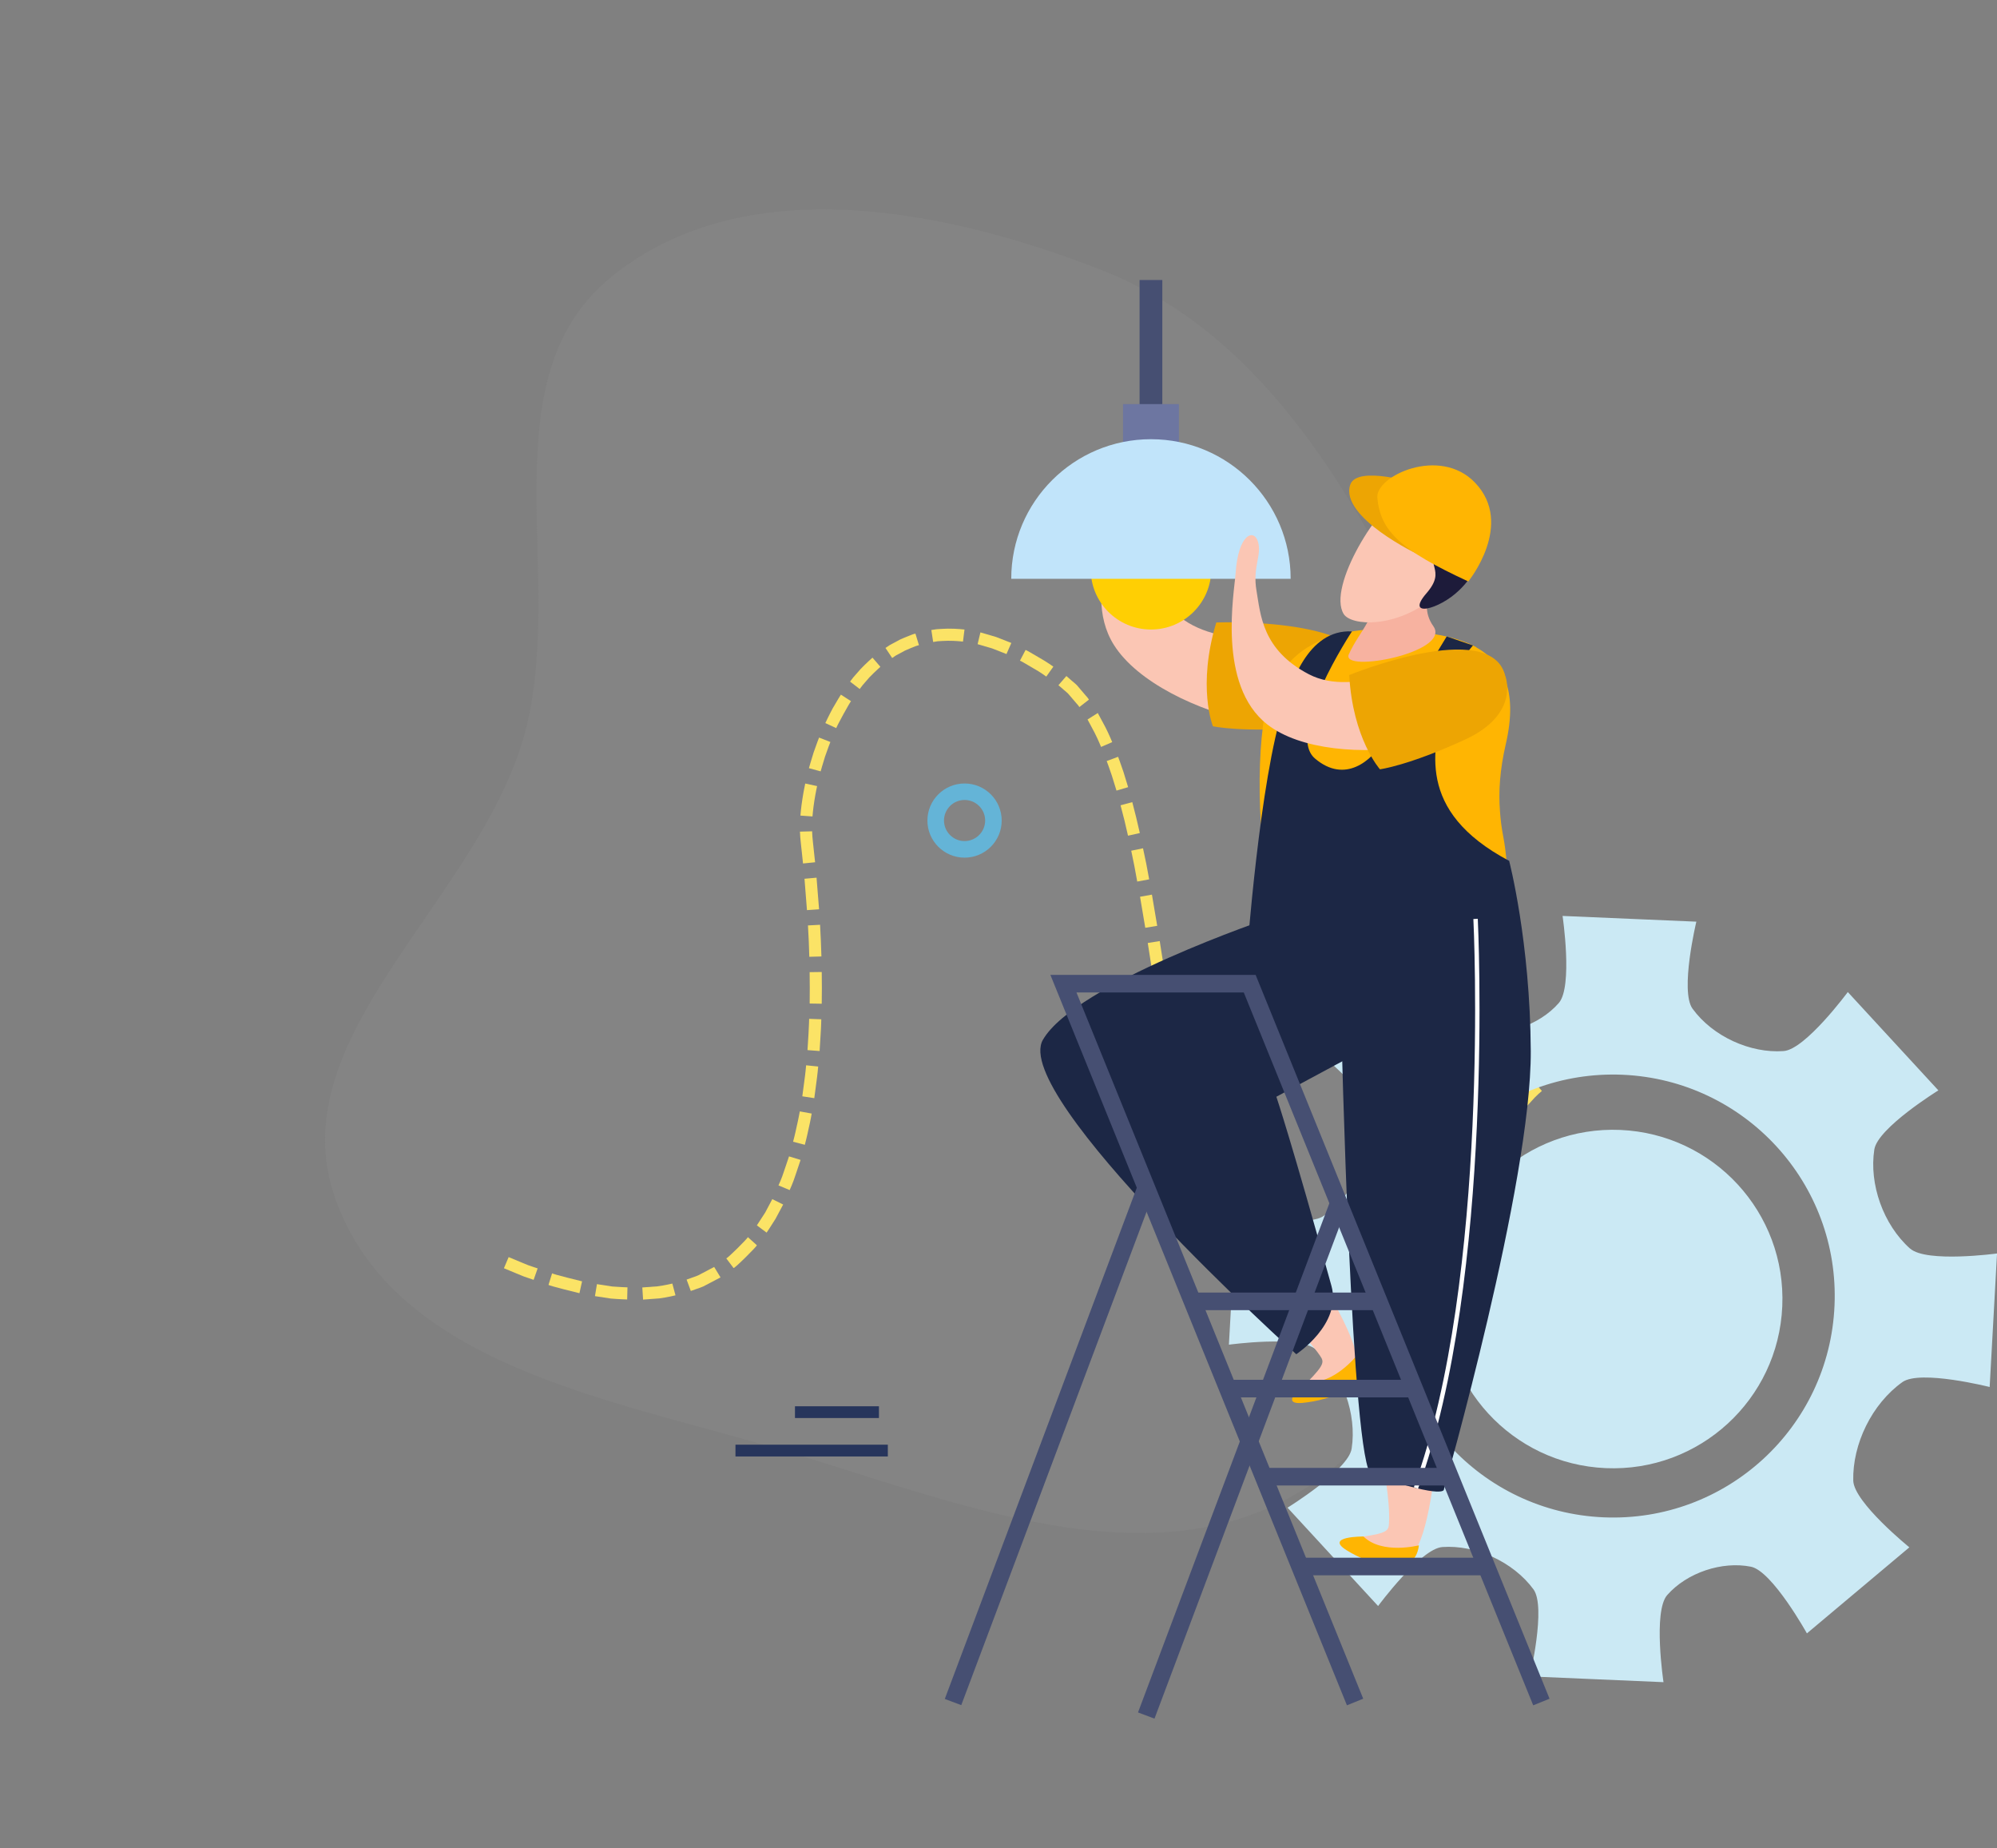 <?xml version="1.0" encoding="UTF-8"?>
<svg xmlns="http://www.w3.org/2000/svg" width="107" height="99" viewBox="0 0 107 99" fill="none">
  <rect x="0" y="0" width="107" height="99" fill="#808080" stroke="none"/>
  <path fill-rule="evenodd" clip-rule="evenodd" d="M32.761 14.823C39.867 9.059 50.635 11.169 59.062 14.482C66.573 17.434 71.162 24.285 74.888 31.383C78.421 38.114 79.987 45.314 79.24 52.925C78.291 62.603 78.388 74.208 70.157 79.594C61.799 85.064 51.055 80.376 41.56 77.582C32.517 74.922 21.123 73.05 17.973 64.243C14.908 55.674 25.37 48.471 28.002 39.676C30.52 31.261 25.885 20.401 32.761 14.823Z" fill="#A9A9A9" fill-opacity="0.11"></path>
  <g clip-path="url(#clip0_733_157)">
    <path d="M87.753 55.776L87.815 56.422C87.811 56.383 89.472 56.334 89.472 56.334V55.684C89.472 55.684 87.75 55.735 87.75 55.773L87.753 55.776Z" fill="#FBE366"></path>
    <path d="M85.211 56.28L85.42 56.897C85.42 56.897 85.519 56.866 85.665 56.823C85.811 56.781 86.004 56.711 86.208 56.68C86.61 56.599 87.014 56.516 87.014 56.516L86.911 55.874C86.911 55.874 86.484 55.96 86.055 56.047C85.84 56.083 85.633 56.155 85.474 56.202C85.317 56.247 85.211 56.28 85.211 56.28Z" fill="#FBE366"></path>
    <path d="M82.87 57.42L83.245 57.953C83.213 57.902 84.652 57.13 84.67 57.173L84.406 56.579C84.383 56.534 82.834 57.366 82.868 57.42H82.87Z" fill="#FBE366"></path>
    <path d="M81.004 59.236L81.516 59.637C81.516 59.637 81.748 59.299 82.035 59.012C82.298 58.698 82.616 58.442 82.616 58.442L82.19 57.949C82.19 57.949 81.846 58.225 81.564 58.561C81.251 58.875 81.002 59.236 81.002 59.236H81.004Z" fill="#FBE366"></path>
    <path d="M79.705 61.478L80.295 61.748C80.295 61.748 80.466 61.368 80.659 61.005C80.758 60.826 80.856 60.646 80.93 60.512C81.011 60.384 81.067 60.297 81.067 60.297L80.52 59.947C80.52 59.947 80.461 60.039 80.374 60.178C80.295 60.319 80.19 60.512 80.086 60.703C79.882 61.086 79.705 61.478 79.705 61.478Z" fill="#FBE366"></path>
    <path d="M78.805 63.741L79.339 64.156C79.339 64.156 79.492 63.748 79.644 63.338C79.803 62.929 79.963 62.521 79.963 62.521L79.384 62.223C79.384 62.223 79.236 62.602 79.087 62.981C78.948 63.362 78.807 63.744 78.807 63.744L78.805 63.741Z" fill="#FBE366"></path>
    <path d="M77.92 65.995L78.369 66.562C78.369 66.562 78.555 66.172 78.717 65.769C78.888 65.369 79.038 64.959 79.038 64.959L78.531 64.488C78.531 64.488 78.385 64.867 78.239 65.246C78.093 65.625 77.922 65.995 77.922 65.995H77.92Z" fill="#FBE366"></path>
    <path d="M76.694 68.074L77.029 68.753C77.029 68.753 77.108 68.677 77.2 68.545C77.296 68.412 77.422 68.237 77.547 68.062C77.662 67.879 77.774 67.695 77.862 67.556C77.945 67.417 77.99 67.32 77.99 67.32L77.579 66.708C77.579 66.708 77.386 67.067 77.175 67.414C77.058 67.58 76.939 67.746 76.852 67.872C76.766 68 76.694 68.072 76.694 68.072V68.074Z" fill="#FBE366"></path>
    <path d="M74.795 69.54L74.986 70.294C74.986 70.294 75.085 70.244 75.228 70.173C75.374 70.101 75.572 70.011 75.747 69.879C76.122 69.652 76.434 69.356 76.436 69.356L76.144 68.645C76.144 68.645 75.853 68.93 75.505 69.146C75.343 69.271 75.159 69.356 75.022 69.424C74.885 69.493 74.795 69.538 74.795 69.538V69.54Z" fill="#FBE366"></path>
    <path d="M72.447 70.079L72.479 70.861C72.479 70.861 72.91 70.819 73.341 70.772C73.554 70.727 73.765 70.682 73.924 70.648C74.086 70.619 74.189 70.585 74.189 70.585L74.048 69.816C74.048 69.816 73.951 69.848 73.801 69.877C73.653 69.908 73.453 69.951 73.253 69.993C72.849 70.034 72.445 70.079 72.445 70.079H72.447Z" fill="#FBE366"></path>
    <path d="M70.034 69.944L69.906 70.718C69.906 70.718 70.011 70.74 70.171 70.774C70.332 70.787 70.55 70.805 70.766 70.825C70.981 70.843 71.199 70.861 71.361 70.875C71.522 70.875 71.632 70.875 71.632 70.875L71.653 70.09C71.653 70.09 71.552 70.09 71.397 70.09C71.246 70.076 71.044 70.061 70.84 70.045C70.638 70.027 70.436 70.009 70.285 69.998C70.135 69.966 70.034 69.946 70.034 69.946V69.944Z" fill="#FBE366"></path>
    <path d="M67.856 68.951L67.576 69.673C67.562 69.689 67.928 69.924 68.296 70.153C68.469 70.285 68.689 70.332 68.835 70.406C68.986 70.467 69.087 70.509 69.087 70.509L69.269 69.749C69.269 69.749 69.174 69.709 69.033 69.65C68.898 69.581 68.694 69.536 68.53 69.41C68.186 69.191 67.845 68.971 67.859 68.953L67.856 68.951Z" fill="#FBE366"></path>
    <path d="M66.292 67.118L65.885 67.746C65.885 67.746 66.132 68.101 66.377 68.457C66.66 68.785 66.945 69.11 66.945 69.11L67.27 68.415C67.27 68.415 67.008 68.103 66.745 67.796C66.516 67.457 66.29 67.121 66.29 67.121L66.292 67.118Z" fill="#FBE366"></path>
    <path d="M65.216 64.952L64.709 65.445C64.709 65.445 64.877 65.847 65.062 66.239C65.23 66.641 65.454 67.013 65.454 67.013L65.899 66.428C65.899 66.428 65.695 66.076 65.54 65.697C65.371 65.327 65.216 64.952 65.216 64.952Z" fill="#FBE366"></path>
    <path d="M64.444 62.658L63.863 62.988C63.863 62.988 63.984 63.407 64.123 63.822C64.253 64.239 64.404 64.65 64.404 64.65L64.938 64.208C64.938 64.208 64.801 63.824 64.682 63.436C64.556 63.051 64.444 62.66 64.444 62.66V62.658Z" fill="#FBE366"></path>
    <path d="M63.852 60.308L63.221 60.463C63.221 60.463 63.322 60.887 63.423 61.313C63.522 61.741 63.636 62.163 63.636 62.163L64.238 61.891C64.238 61.891 64.132 61.499 64.04 61.104C63.948 60.707 63.854 60.31 63.854 60.31L63.852 60.308Z" fill="#FBE366"></path>
    <path d="M63.355 57.859L62.716 57.978L63.043 59.646L63.681 59.51L63.355 57.859Z" fill="#FBE366"></path>
    <path d="M62.925 55.386L62.285 55.491L62.57 57.162L63.21 57.047L62.925 55.386Z" fill="#FBE366"></path>
    <path d="M62.529 52.901L61.887 53.002L62.152 54.675L62.792 54.569L62.529 52.901Z" fill="#FBE366"></path>
    <path d="M62.139 50.412L61.497 50.515L61.759 52.184L62.401 52.085L62.139 50.412Z" fill="#FBE366"></path>
    <path d="M61.721 47.925L61.084 48.039L61.364 49.701L62.004 49.596L61.721 47.925Z" fill="#FBE366"></path>
    <path d="M61.245 45.442L60.612 45.572C60.612 45.572 60.695 45.985 60.781 46.398C60.859 46.813 60.933 47.225 60.933 47.225L61.573 47.106C61.573 47.106 61.497 46.689 61.418 46.272C61.331 45.857 61.243 45.442 61.243 45.442H61.245Z" fill="#FBE366"></path>
    <path d="M60.668 42.971L60.04 43.139C60.04 43.139 60.145 43.545 60.249 43.951C60.345 44.359 60.439 44.767 60.439 44.767L61.072 44.626C61.072 44.626 60.976 44.211 60.879 43.796C60.774 43.384 60.668 42.969 60.668 42.969V42.971Z" fill="#FBE366"></path>
    <path d="M59.905 40.542L59.297 40.769C59.297 40.769 59.445 41.157 59.575 41.554C59.699 41.955 59.822 42.352 59.822 42.352L60.446 42.168C60.446 42.168 60.32 41.758 60.195 41.35C60.062 40.942 59.907 40.54 59.907 40.54L59.905 40.542Z" fill="#FBE366"></path>
    <path d="M58.821 38.195L58.271 38.542C58.271 38.542 58.464 38.901 58.655 39.262C58.839 39.625 58.996 40.011 58.996 40.013L59.593 39.755C59.593 39.755 59.431 39.358 59.234 38.968C59.027 38.58 58.819 38.195 58.819 38.195H58.821Z" fill="#FBE366"></path>
    <path d="M57.137 36.214L56.711 36.706C56.711 36.706 56.789 36.77 56.904 36.871C57.011 36.979 57.189 37.089 57.312 37.253C57.445 37.407 57.577 37.564 57.676 37.679C57.782 37.789 57.833 37.878 57.833 37.878L58.345 37.479C58.345 37.479 58.291 37.383 58.177 37.264C58.069 37.138 57.927 36.972 57.784 36.804C57.651 36.629 57.461 36.508 57.344 36.394C57.22 36.286 57.137 36.214 57.137 36.214Z" fill="#FBE366"></path>
    <path d="M54.951 34.817L54.65 35.392C54.65 35.392 54.744 35.43 54.879 35.513C55.011 35.591 55.191 35.697 55.368 35.8C55.734 36.001 56.06 36.244 56.06 36.244L56.439 35.712C56.439 35.712 56.08 35.452 55.703 35.243C55.519 35.134 55.332 35.024 55.191 34.943C55.052 34.858 54.951 34.817 54.951 34.817Z" fill="#FBE366"></path>
    <path d="M52.531 33.878L52.38 34.508C52.38 34.508 52.771 34.622 53.164 34.737C53.545 34.887 53.927 35.037 53.927 35.037L54.188 34.443C54.188 34.443 53.783 34.284 53.375 34.124C52.955 34.001 52.533 33.878 52.533 33.878H52.531Z" fill="#FBE366"></path>
    <path d="M49.902 33.75L49.999 34.391C49.999 34.391 50.097 34.373 50.245 34.351C50.394 34.335 50.596 34.335 50.793 34.326C51.193 34.322 51.597 34.369 51.597 34.369L51.678 33.723C51.678 33.723 51.236 33.671 50.789 33.676C50.567 33.687 50.342 33.689 50.176 33.707C50.01 33.732 49.9 33.75 49.9 33.75H49.902Z" fill="#FBE366"></path>
    <path d="M47.442 34.707L47.803 35.248C47.803 35.248 47.886 35.192 48.01 35.109C48.142 35.037 48.319 34.943 48.495 34.849C48.676 34.763 48.863 34.698 49.002 34.638C49.139 34.577 49.24 34.566 49.238 34.562L49.049 33.943C49.049 33.943 48.937 33.961 48.782 34.03C48.627 34.095 48.416 34.169 48.214 34.266C48.016 34.371 47.819 34.476 47.673 34.557C47.534 34.651 47.442 34.712 47.442 34.712V34.707Z" fill="#FBE366"></path>
    <path d="M45.549 36.515L46.063 36.91C46.063 36.91 46.124 36.827 46.218 36.706C46.322 36.591 46.454 36.439 46.586 36.282C46.869 35.99 47.172 35.721 47.172 35.721L46.748 35.23C46.748 35.23 46.416 35.522 46.111 35.84C45.967 36.006 45.821 36.172 45.713 36.295C45.614 36.423 45.547 36.513 45.547 36.513L45.549 36.515Z" fill="#FBE366"></path>
    <path d="M44.223 38.735L44.811 39.006C44.779 38.99 45.574 37.544 45.601 37.564L45.055 37.212C45.055 37.212 44.822 37.58 44.609 37.959C44.404 38.342 44.223 38.733 44.223 38.733V38.735Z" fill="#FBE366"></path>
    <path d="M43.345 41.152L43.971 41.321C43.971 41.321 44.081 40.921 44.207 40.527C44.339 40.134 44.492 39.748 44.492 39.748L43.886 39.511C43.886 39.511 43.729 39.912 43.59 40.322C43.457 40.733 43.345 41.15 43.343 41.15L43.345 41.152Z" fill="#FBE366"></path>
    <path d="M42.885 43.691L43.533 43.736C43.533 43.736 43.565 43.332 43.63 42.922C43.693 42.511 43.78 42.11 43.78 42.11L43.145 41.973C43.145 41.973 43.053 42.397 42.99 42.823C42.921 43.249 42.887 43.689 42.887 43.689L42.885 43.691Z" fill="#FBE366"></path>
    <path d="M43.026 46.256L43.673 46.191L43.554 45.081C43.533 44.9 43.52 44.716 43.513 44.532L42.862 44.55C42.871 44.747 42.882 44.944 42.907 45.142L43.026 46.256Z" fill="#FBE366"></path>
    <path d="M43.237 48.755L43.886 48.71L43.751 47.017L43.105 47.075L43.237 48.755Z" fill="#FBE366"></path>
    <path d="M43.363 51.255L44.012 51.237C44.012 51.237 43.998 50.811 43.982 50.387C43.96 49.966 43.94 49.54 43.94 49.54L43.291 49.575C43.291 49.575 43.311 49.995 43.334 50.416C43.349 50.836 43.363 51.255 43.363 51.255Z" fill="#FBE366"></path>
    <path d="M43.381 53.758L44.029 53.769C44.029 53.769 44.032 53.343 44.036 52.919C44.032 52.493 44.029 52.069 44.029 52.069L43.381 52.078C43.381 52.078 43.385 52.497 43.388 52.917C43.388 53.336 43.383 53.758 43.383 53.758H43.381Z" fill="#FBE366"></path>
    <path d="M43.269 56.254L43.915 56.303C43.915 56.303 43.94 55.877 43.967 55.453C43.998 55.029 44.005 54.603 44.005 54.603L43.354 54.578C43.354 54.578 43.345 54.998 43.318 55.417C43.293 55.836 43.266 56.254 43.266 56.254H43.269Z" fill="#FBE366"></path>
    <path d="M42.988 58.729L43.63 58.828C43.63 58.828 43.688 58.404 43.742 57.983C43.803 57.559 43.839 57.133 43.839 57.133L43.192 57.068C43.192 57.068 43.158 57.487 43.098 57.9C43.046 58.315 42.988 58.729 42.988 58.729Z" fill="#FBE366"></path>
    <path d="M42.492 61.162L43.123 61.326C43.123 61.326 43.233 60.911 43.32 60.492C43.419 60.075 43.491 59.653 43.491 59.653L42.853 59.537C42.853 59.537 42.781 59.949 42.685 60.353C42.602 60.763 42.494 61.162 42.494 61.162H42.492Z" fill="#FBE366"></path>
    <path d="M41.711 63.501L42.31 63.752C42.31 63.752 42.494 63.36 42.622 62.95C42.763 62.544 42.896 62.136 42.896 62.136L42.276 61.947C42.276 61.947 42.144 62.342 42.011 62.732C41.888 63.129 41.711 63.501 41.711 63.501Z" fill="#FBE366"></path>
    <path d="M40.552 65.641L41.075 66.031C41.075 66.031 41.322 65.668 41.551 65.295C41.755 64.91 41.962 64.526 41.962 64.526L41.38 64.237C41.38 64.237 41.19 64.6 40.997 64.959C40.774 65.3 40.554 65.641 40.554 65.641H40.552Z" fill="#FBE366"></path>
    <path d="M38.911 67.406L39.304 67.928C39.342 67.975 40.588 66.739 40.552 66.706L40.069 66.271C40.103 66.3 38.949 67.45 38.911 67.408V67.406Z" fill="#FBE366"></path>
    <path d="M36.788 68.545L37.014 69.157C37.014 69.157 37.118 69.121 37.275 69.065C37.427 69.007 37.643 68.951 37.831 68.836C38.218 68.632 38.606 68.43 38.606 68.43L38.265 67.87C38.265 67.87 37.903 68.06 37.544 68.249C37.369 68.359 37.169 68.403 37.028 68.462C36.884 68.513 36.788 68.547 36.788 68.547V68.545Z" fill="#FBE366"></path>
    <path d="M34.415 68.971L34.457 69.619C34.457 69.619 34.893 69.588 35.333 69.554C35.766 69.496 36.193 69.392 36.193 69.39L36.024 68.76C36.024 68.76 35.629 68.856 35.225 68.908C34.821 68.939 34.415 68.969 34.415 68.969V68.971Z" fill="#FBE366"></path>
    <path d="M31.984 68.793L31.878 69.433C31.878 69.433 32.307 69.498 32.733 69.563C33.167 69.601 33.604 69.612 33.604 69.612L33.62 68.962C33.62 68.962 33.212 68.951 32.803 68.917C32.394 68.854 31.986 68.791 31.986 68.791L31.984 68.793Z" fill="#FBE366"></path>
    <path d="M29.582 68.21L29.389 68.829C29.375 68.868 31.047 69.276 31.047 69.276L31.187 68.641C31.187 68.641 29.573 68.249 29.582 68.208V68.21Z" fill="#FBE366"></path>
    <path d="M27.254 67.341L27 67.939C27 67.939 27.395 68.103 27.788 68.267C27.983 68.354 28.185 68.426 28.338 68.473C28.491 68.525 28.592 68.561 28.592 68.561L28.807 67.948C28.807 67.948 28.708 67.915 28.56 67.865C28.41 67.818 28.215 67.749 28.024 67.663C27.637 67.502 27.251 67.341 27.251 67.341H27.254Z" fill="#FBE366"></path>
    <path d="M90.994 69.628C90.889 72.151 88.752 74.106 86.226 73.996C83.698 73.886 81.739 71.756 81.844 69.231C81.956 66.708 84.094 64.755 86.617 64.862C89.144 64.97 91.104 67.105 90.994 69.63V69.628Z" fill="#CBE9F4"></path>
    <path d="M102.344 66.888C100.903 65.605 100.14 63.425 100.427 61.577C100.607 60.422 103.859 58.411 103.859 58.411L99.006 53.143C99.006 53.143 96.73 56.224 95.565 56.305C93.782 56.435 91.769 55.522 90.687 54.036C90 53.089 90.891 49.373 90.891 49.373L83.723 49.066C83.723 49.066 84.284 52.849 83.523 53.728C82.466 54.942 80.582 55.56 79.043 55.251C77.895 55.025 76.041 51.681 76.041 51.681L70.55 56.287C70.55 56.287 73.522 58.693 73.552 59.857C73.599 61.813 72.559 63.97 70.918 65.138C69.964 65.818 66.247 64.878 66.247 64.878L65.845 72.034C65.845 72.034 69.632 71.514 70.501 72.29C71.942 73.579 72.708 75.759 72.422 77.602C72.245 78.755 68.986 80.766 68.986 80.766L73.839 86.034C73.839 86.034 76.115 82.955 77.283 82.874C79.058 82.747 81.079 83.662 82.165 85.142C82.852 86.088 81.968 89.804 81.968 89.804L89.131 90.113C89.131 90.113 88.563 86.33 89.326 85.451C90.388 84.24 92.276 83.619 93.816 83.928C94.959 84.159 96.815 87.499 96.815 87.499L102.304 82.89C102.304 82.89 99.334 80.484 99.298 79.318C99.253 77.365 100.292 75.207 101.933 74.037C102.887 73.362 106.607 74.301 106.607 74.301L107.002 67.148C107.002 67.148 103.22 67.661 102.346 66.885L102.344 66.888ZM85.916 81.282C79.364 81 74.279 75.463 74.564 68.917C74.849 62.371 80.389 57.294 86.942 57.574C93.49 57.859 98.582 63.394 98.294 69.939C98.014 76.486 92.474 81.565 85.916 81.282Z" fill="#CBE9F4"></path>
    <path d="M95.495 69.98C95.28 74.983 91.046 78.865 86.035 78.647C81.029 78.432 77.146 74.203 77.361 69.202C77.577 64.194 81.811 60.315 86.821 60.53C91.829 60.748 95.715 64.979 95.495 69.982V69.98Z" fill="#CBE9F4"></path>
    <path d="M72.99 37.365C73.067 36.804 72.723 35.149 71.19 34.671C69.141 34.035 64.842 34.867 62.837 32.689C60.825 30.5 61.436 28.599 61.672 27.269C61.914 25.937 62.637 25.52 62.687 24.73C62.743 23.936 61.8 23.916 60.9 25.959C60.469 26.935 57.77 31.505 59.681 34.544C62.181 38.529 72.514 40.679 72.99 37.367V37.365Z" fill="#FBC6B4"></path>
    <path d="M73.394 36.324C73.394 36.324 73.527 38.672 70.038 38.966C66.548 39.26 64.987 38.905 64.987 38.905C64.987 38.905 64.132 36.784 65.169 33.346C65.169 33.346 73.684 32.996 73.394 36.324Z" fill="#EDA503"></path>
    <path d="M79.103 34.68L79.099 34.669C77.922 34.034 76.414 33.891 75.258 33.77C72.712 33.503 68.552 33.857 67.758 38.315C67.499 39.784 67.423 41.933 67.556 44.126C67.578 44.603 67.607 45.09 67.668 45.57C67.872 47.712 67.223 49.151 67.989 50.243C70.211 53.416 83.074 56.101 81.007 52.154C80.966 52.064 80.504 50.757 81.429 50.362C80.778 48.537 80.847 46.355 80.549 44.839C80.461 44.388 80.401 43.933 80.369 43.46C80.284 42.377 80.369 41.228 80.675 39.887C81.371 36.909 80.475 35.449 79.103 34.682V34.68Z" fill="#FFB502"></path>
    <path d="M62.839 65.069C65.317 67.69 69.356 70.617 70.728 72.626C70.948 72.947 70.977 73.093 70.074 74.016C69.165 74.934 70.559 74.99 72.411 73.933C74.266 72.873 68.26 64.481 65.01 60.788C62.17 57.556 59.961 62.03 62.839 65.071V65.069Z" fill="#FBC6B4"></path>
    <path d="M72.716 72.592C72.716 72.592 71.464 74.187 70.074 74.016C70.074 74.016 68.375 75.281 69.798 75.151C71.226 75.016 73.686 74.229 72.719 72.594L72.716 72.592Z" fill="#FFB502"></path>
    <path d="M77.319 37.8C76.874 40.015 75.769 43.419 80.863 46.117C80.863 46.117 72.063 56.742 66.799 51.302C66.799 51.302 67.497 41.693 68.786 37.84C69.156 36.734 70.034 33.7 72.438 33.824C72.438 33.824 68.846 39.262 70.456 40.632C72.066 42.002 73.5 40.755 74.151 39.661C75.197 37.901 77.514 34.095 77.514 34.095L78.924 34.577C78.924 34.577 77.7 35.909 77.321 37.795L77.319 37.8Z" fill="#1C2745"></path>
    <path d="M77.244 30.599C77.244 30.599 75.812 32.158 76.795 33.539C77.808 34.956 71.807 36.082 72.272 35.05C72.867 33.718 73.83 33.122 73.65 31.321L77.244 30.599Z" fill="#F7B2A0"></path>
    <path d="M75.41 26.213C73.884 26.955 71.098 31.433 71.996 32.893C72.395 33.528 74.775 33.692 76.845 31.985C77.696 31.29 78.926 29.861 78.553 27.926C78.382 27.049 77.179 25.352 75.41 26.213Z" fill="#FBC6B4"></path>
    <path d="M74.025 26.426C73.574 26.957 73.606 27.119 75.361 27.973C77.114 28.832 77.469 28.805 77.143 29.184C76.189 30.303 77.581 30.458 76.427 31.785C75.276 33.115 77.112 32.664 78.185 31.617C78.396 31.404 79.559 30.411 79.26 28.222C78.915 25.663 75.689 24.484 74.023 26.428L74.025 26.426Z" fill="#1D1B3A"></path>
    <path d="M76.005 29.715C76.005 29.715 71.765 27.704 72.346 25.966C72.705 24.896 75.949 25.914 75.949 25.914L76.005 29.715Z" fill="#EDA503"></path>
    <path d="M73.799 26.657C73.954 28.46 75.06 29.478 78.672 31.148C78.672 31.148 81.171 28.083 79.029 25.852C77.139 23.885 73.7 25.504 73.799 26.654V26.657Z" fill="#FFB502"></path>
    <path d="M68.052 49.174C68.052 49.174 57.627 52.683 55.88 55.7C54.134 58.718 69.455 72.545 69.455 72.545C69.455 72.545 71.904 70.933 71.341 68.89C69.228 61.236 68.388 58.752 68.388 58.752L78.493 53.32L68.049 49.174H68.052Z" fill="#1C2745"></path>
    <path d="M72.737 70.814C73.116 74.4 74.551 79.172 74.423 81.6C74.402 81.986 74.337 82.123 73.058 82.311C71.778 82.491 72.853 83.377 74.968 83.661C77.085 83.939 77.406 73.631 77.065 68.724C76.766 64.434 72.299 66.652 72.739 70.816L72.737 70.814Z" fill="#FBC6B4"></path>
    <path d="M76.025 82.782C76.025 82.782 74.059 83.291 73.058 82.311C73.058 82.311 70.939 82.289 72.151 83.045C73.368 83.805 75.803 84.666 76.025 82.782Z" fill="#FFB502"></path>
    <path d="M80.861 46.117C80.861 46.117 81.988 50.43 82.019 56.3C82.055 63.373 77.368 79.775 77.368 79.775C77.368 79.775 77.554 80.369 73.502 79.004C72.411 78.634 71.866 54.89 71.866 54.89L74.542 48.819L80.859 46.119L80.861 46.117Z" fill="#1C2745"></path>
    <path d="M75.976 79.75L75.756 79.67C79.869 68.419 78.955 49.423 78.944 49.232L79.18 49.218C79.189 49.409 80.107 68.455 75.976 79.75Z" fill="white"></path>
    <path d="M82.15 91.353L66.642 53.166H57.678L73.042 90.999L72.169 91.353L56.28 52.224H67.277L83.025 90.999L82.15 91.353Z" fill="#464F72"></path>
    <path d="M73.87 69.242H63.89V70.184H73.87V69.242Z" fill="#464F72"></path>
    <path d="M75.868 73.915H65.888V74.857H75.868V73.915Z" fill="#464F72"></path>
    <path d="M77.597 78.634H67.616V79.576H77.597V78.634Z" fill="#464F72"></path>
    <path d="M79.763 83.446H69.782V84.388H79.763V83.446Z" fill="#464F72"></path>
    <path d="M60.973 63.458L50.622 91.012L51.505 91.343L61.856 63.789L60.973 63.458Z" fill="#464F72"></path>
    <path d="M71.332 64.18L60.975 91.735L61.858 92.066L72.215 64.511L71.332 64.18Z" fill="#464F72"></path>
    <path d="M64.9 30.496C64.9 32.276 63.454 33.723 61.67 33.723C59.885 33.723 58.441 32.279 58.441 30.496C58.441 28.713 59.887 27.271 61.67 27.271C63.452 27.271 64.9 28.715 64.9 30.496Z" fill="#FFCF03"></path>
    <path d="M62.278 15H61.059V23.64H62.278V15Z" fill="#464F72"></path>
    <path d="M63.167 21.647H60.172V25.634H63.167V21.647Z" fill="#6D76A1"></path>
    <path d="M61.67 23.528C57.535 23.528 54.183 26.876 54.183 31.007H69.154C69.154 26.879 65.802 23.528 61.67 23.528Z" fill="#C1E4FA"></path>
    <path d="M80.632 36.685C80.524 36.154 79.797 35.113 78.27 35.189C76.221 35.281 72.638 37.425 70.13 36.12C67.616 34.81 67.542 32.907 67.322 31.635C67.107 30.363 67.616 29.756 67.407 29.032C67.196 28.3 66.343 28.59 66.204 30.711C66.137 31.727 65.201 36.701 67.904 38.809C71.444 41.569 81.285 39.807 80.632 36.685Z" fill="#FBC6B4"></path>
    <path d="M80.639 36.165C80.639 36.165 81.521 38.23 78.484 39.625C75.453 41.018 73.938 41.211 73.938 41.211C73.938 41.211 72.481 39.58 72.292 36.163C72.292 36.163 79.815 33.084 80.641 36.163L80.639 36.165Z" fill="#EDA503"></path>
    <path d="M51.682 45.944C50.584 45.944 49.691 45.052 49.691 43.958C49.691 42.863 50.582 41.971 51.682 41.971C52.782 41.971 53.671 42.861 53.671 43.958C53.671 45.054 52.78 45.944 51.682 45.944ZM51.682 42.854C51.074 42.854 50.58 43.348 50.58 43.955C50.58 44.563 51.076 45.056 51.682 45.056C52.288 45.056 52.785 44.563 52.785 43.955C52.785 43.348 52.291 42.854 51.682 42.854Z" fill="#64B4D7"></path>
    <path d="M47.57 77.391H39.407V78.022H47.57V77.391Z" fill="#27355C"></path>
    <path d="M47.094 75.333H42.595V75.963H47.094V75.333Z" fill="#27355C"></path>
  </g>
  <defs>
    <clipPath id="clip0_733_157">
      <rect width="80" height="77.064" fill="white" transform="translate(27 15)"></rect>
    </clipPath>
  </defs>
</svg>

